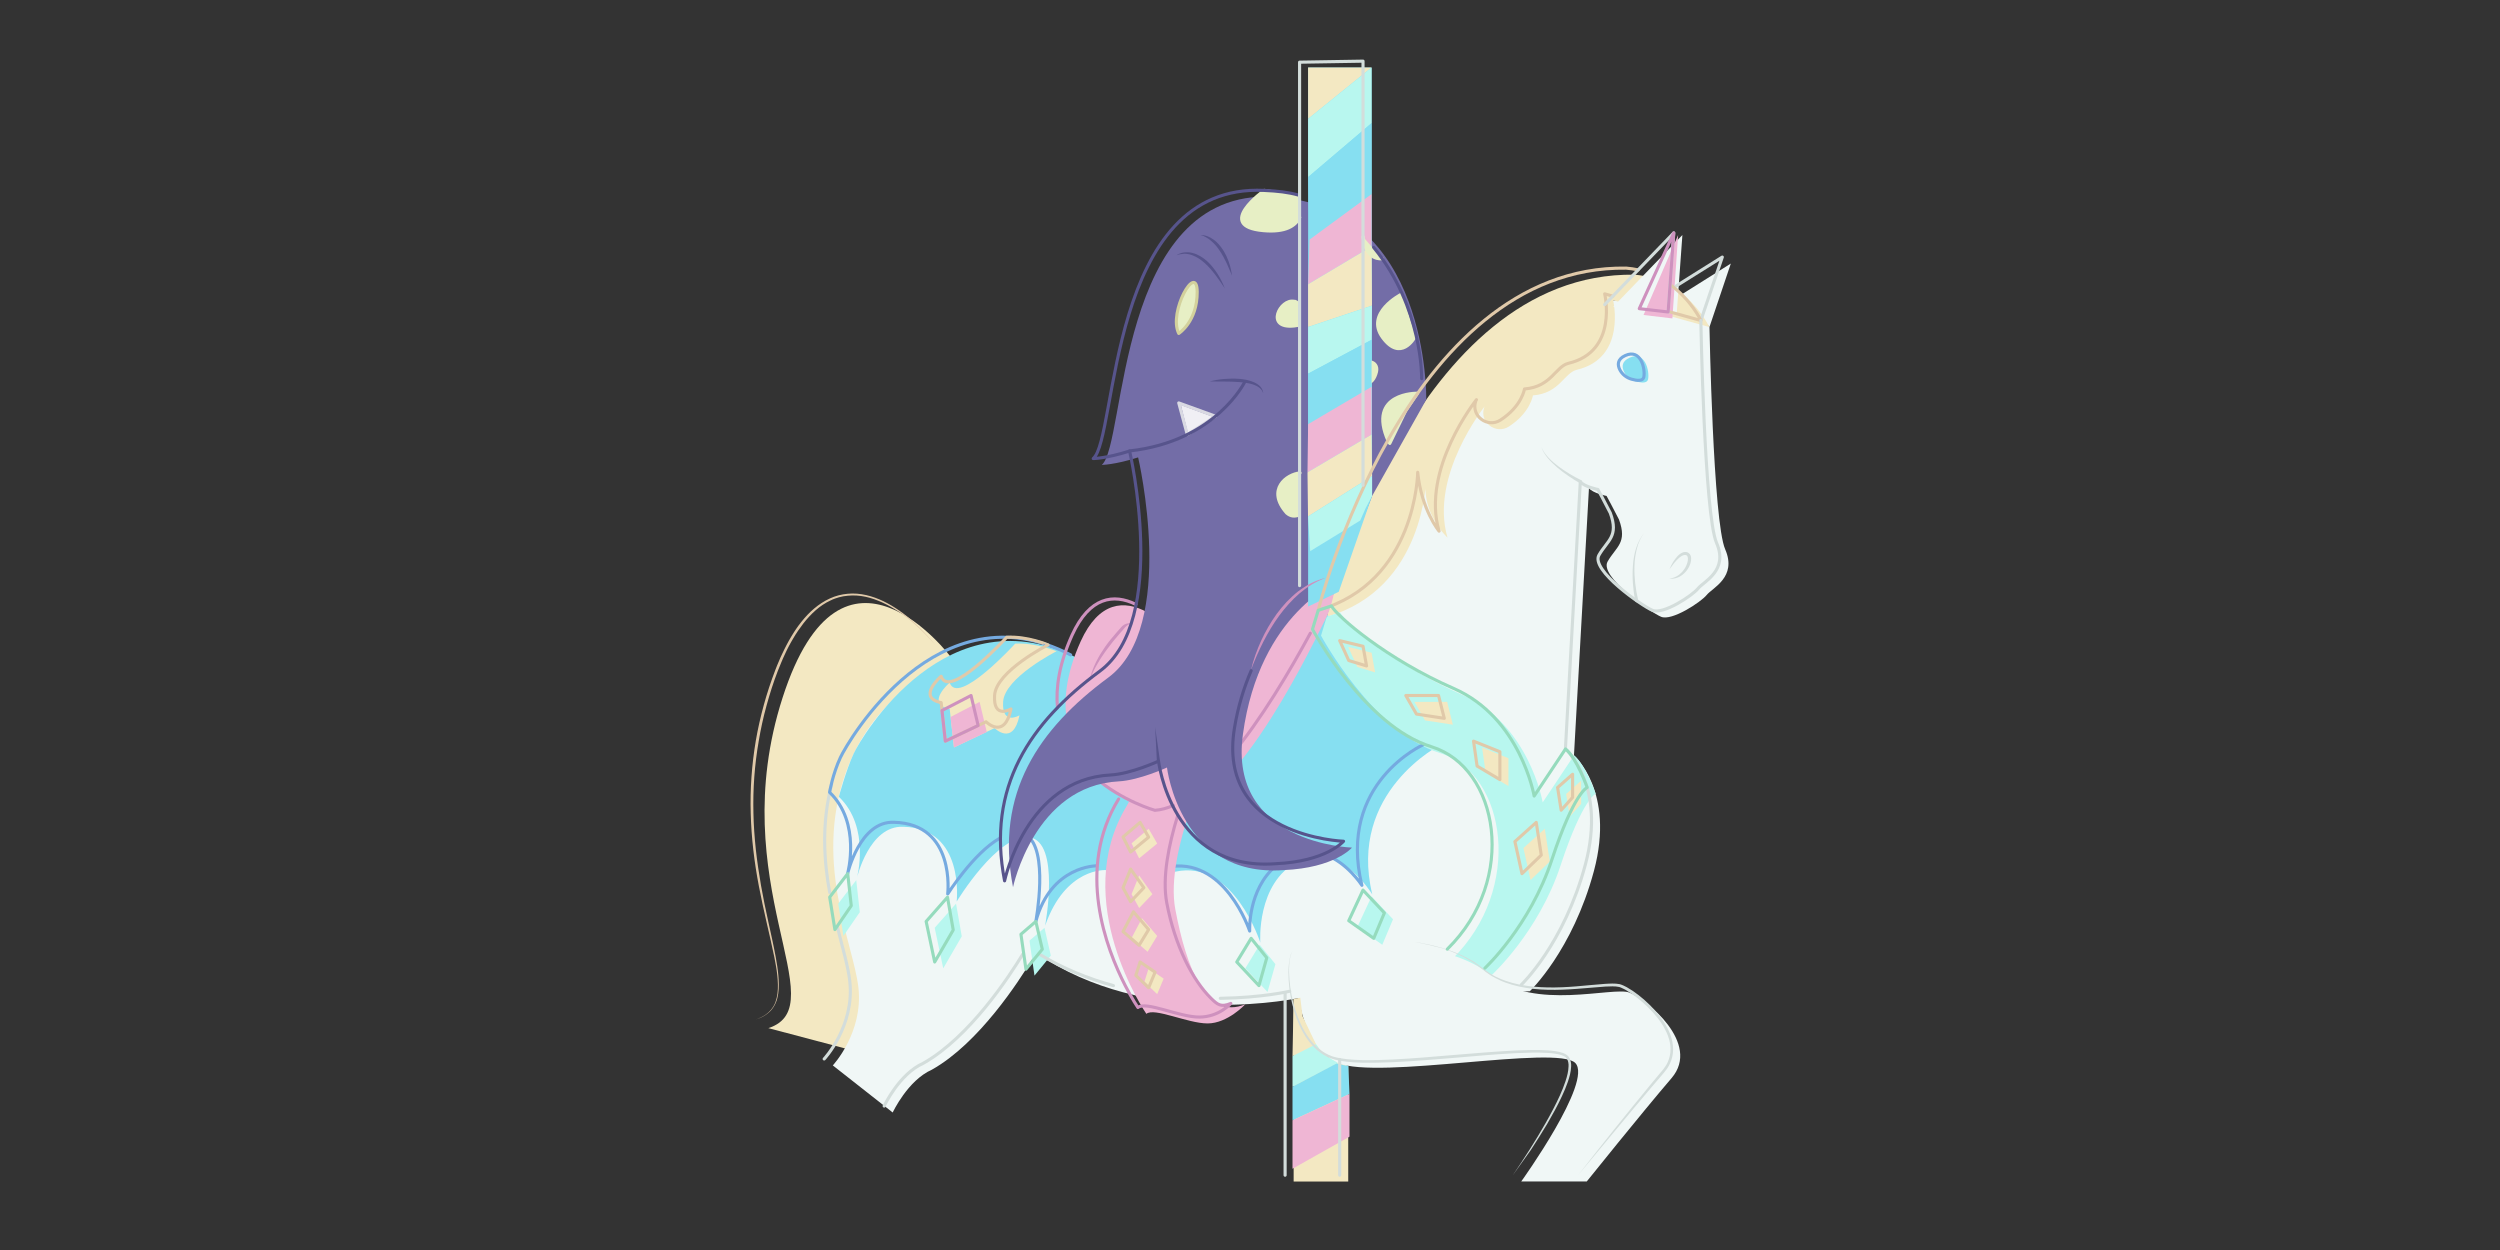 <?xml version="1.0" encoding="utf-8"?>
<!-- Generator: Adobe Illustrator 21.1.0, SVG Export Plug-In . SVG Version: 6.00 Build 0)  -->
<svg version="1.0" id="Layer_4" xmlns="http://www.w3.org/2000/svg" xmlns:xlink="http://www.w3.org/1999/xlink" x="0px" y="0px"
	 viewBox="0 0 2400 1200" style="enable-background:new 0 0 2400 1200;" xml:space="preserve">
<rect x="0" y="0" width="2400" height="1200" fill="#333333" stroke="none"/>
<style type="text/css">
	.st0{fill:#F3E8C2;}
	.st1{fill:#F0F7F6;}
	.st2{fill:#86DFF1;}
	.st3{fill:none;stroke:#75AAE0;stroke-width:3;stroke-linecap:round;stroke-linejoin:round;stroke-miterlimit:10;}
	.st4{fill:#B8F7EF;}
	.st5{fill:#EFB6D4;}
	.st6{fill:none;stroke:#CE91BE;stroke-width:3;stroke-linecap:round;stroke-linejoin:round;stroke-miterlimit:10;}
	.st7{fill:#736DA7;}
	.st8{fill:#F0EFF4;}
	.st9{fill:#E7EFC5;stroke:#E7EFC5;stroke-width:3;stroke-linecap:round;stroke-linejoin:round;stroke-miterlimit:10;}
	.st10{fill:none;stroke:#D9D9E2;stroke-width:3;stroke-linecap:round;stroke-linejoin:round;stroke-miterlimit:10;}
	.st11{fill:none;stroke:#57548C;stroke-width:3;stroke-linecap:round;stroke-linejoin:round;stroke-miterlimit:10;}
	.st12{fill:#57548C;}
	.st13{fill:#E7EFC5;stroke:#D3D19C;stroke-width:3;stroke-linecap:round;stroke-linejoin:round;stroke-miterlimit:10;}
	.st14{fill:none;stroke:#D3DDDB;stroke-width:3;stroke-linecap:round;stroke-linejoin:round;stroke-miterlimit:10;}
	.st15{fill:none;stroke:#E0C9A9;stroke-width:3;stroke-linecap:round;stroke-linejoin:round;stroke-miterlimit:10;}
	.st16{fill:#D3DDDB;}
	.st17{fill:#CE91BE;}
	.st18{fill:none;stroke:#95DBBD;stroke-width:3;stroke-linecap:round;stroke-linejoin:round;stroke-miterlimit:10;}
	.st19{fill:#E0C9A9;}
</style>
<path class="st0" d="M912.9,630.9c0,0-104.2-139.6-161.6,38.8c-57.5,178.4,52,296.1-13.7,317.3l80.1,21.2"/>
<polygon class="st1" points="1615.1,282.2 1661.6,253 1641.1,313.9 "/>
<path class="st1" d="M1641.1,313.9c0,0,3.4,186.8,15.1,213.5c11.6,26.7-12.3,36.9-17.8,43.8c-5.5,6.8-33.5,25.3-43.8,20.9
	s-59.5-38.7-51.3-53c8.2-14.4,19.2-17.8,10.9-40.4c-5.5-10.9-11.9-22.6-11.9-22.6s-13.5-2.7-16.9-7.5l-14.4,256.6
	c0,0,39.7,34.2,19.2,110.8c-20.5,76.6-61.6,115.6-61.6,115.6l-220.3,6.2c0,0-135.1,30.1-243-36.1c-3.6-2.2-7.3-4.6-10.8-7
	c0,0-1.3,2.4-3.8,6.5c-12,19.9-50.7,80.2-96.1,105.7c-23.3,10.3-37.6,41.1-37.6,41.1l-57.5-45.2c0,0,29.4-31.5,24.6-74.6
	c-4.8-43.1-45.8-124.5-8.9-214.9c36.9-90.3,146.4-138.9,221-98.5c43.5,23.6,117.3,33.9,171.1,14.4c38.4-13.9,66.4-57.1,66.4-57.1
	l115.6-189.2l112.9-107.4l46.5-7.2l79.9,7.2L1641.1,313.9z"/>
<path class="st0" d="M1273.6,592.1c0,0,83.1-331.5,295.6-328.4c50.3,4.1,71.8,50.3,71.8,50.3l-92.4-25.7c0,0,13.3,55.4-34.9,66.7
	c-12.3,3.1-16.4,22.6-42.1,24.6c0,0-2.4,16.5-23.1,29.9c-12.3,7.9-28.3-3.9-23.8-17.9c0.2-0.7,0.5-1.3,0.8-1.7
	c0,0-53.4,66.7-35.9,126.2c0,0-25.7-23.6-20.5-56.5C1369.1,459.6,1368,565.4,1273.6,592.1z"/>
<polygon class="st0" points="1241.9,959 1241.9,1134.3 1294.3,1134.3 1294.3,1023.3 1274.4,1014.6 1258.1,994.9 "/>
<path class="st2" d="M1383.1,714.9c0,0-89.6,45.2-65.7,143.7c0,0-31.4-52-71.5-31.5s-36,77.8-36,77.8s-25.6-80.3-81.5-68.1
	l-66.6-1.5c0,0-38.8-3-58.5,53.4c0,0,15.1-80.7-15.1-84.8c-30.1-4.1-69.8,61.6-69.8,61.6s8.2-70.5-51.3-71.8
	c-32.8-1.4-44.5,49.3-44.5,49.3s13.4-48.8-17.3-78.1c0,0,6.9-25.8,14.3-41.6c7.4-15.8,89.8-156.7,217.1-90.3l95.1,39.7l106.7-36.9
	l35.6-45.5L1383.1,714.9z"/>
<path class="st3" d="M1225.3,830.8c-27.7,23.2-25.6,63-25.6,63s-24.2-73.3-80.2-61.1"/>
<path class="st4" d="M1511.1,725.1l-30.1,45.2c0,0-13-75.3-77.3-103.3c-64.3-28.1-112.2-69.4-117.3-79.2l-12.7,4.2l-5.5,18.2
	c0,0,50,93,114.3,112.8c64.3,19.8,80.1,130.7,11.6,197.7l37.6,15.7c0,0,45.2-41.1,66.4-105.4s33.8-69,33.8-69S1522,734,1511.1,725.1
	z"/>
<path class="st5" d="M1195.5,964.1c0,0-17,18.4-36.2,18.4s-51.3-15.6-58.8-9.2c0,0-74.6-108.5-18.5-200.2l26.7-50h56.1
	c0,0-47,94.4-36.5,149.9C1138.8,928.4,1157.8,979.9,1195.5,964.1z"/>
<path class="st1" d="M1307.8,907.8c2.1-1.4,82.8-5.5,123.8,28.7s117,10.3,132.7,16.4c15.7,6.2,69.1,48.6,40.4,82.1
	c-28.7,33.5-81.4,99.2-81.4,99.2h-62.9c0,0,69-96,51.9-113.7c-17.1-17.7-188.9,16.3-227.9,0s-45.2-91.6-34.9-102.5
	C1259.9,907.1,1307.8,907.8,1307.8,907.8z"/>
<path class="st2" d="M1564.4,363.9c0,0,16.4,7.5,17.8,0c1.4-7.5-2.7-27.4-17.8-20.5C1549.4,350.2,1564.4,363.9,1564.4,363.9z"/>
<path class="st0" d="M974.6,617.9c0,0-55.4,60.7-62.9,37.4c0,0-23.9,20.5,0,25.3l4.1,36.9l39-18.5c0,0,17.8,17.8,23.9-12.3
	c0,0-17.1,10.3-15.7-13c1.4-23.3,51.3-48.5,51.3-48.5S994.5,616.8,974.6,617.9z"/>
<polygon class="st5" points="947.3,702.7 940.4,673.8 912.5,688.3 915.8,717.6 "/>
<polygon class="st4" points="1316.7,860.6 1337.3,882.5 1327,907 1303,890 "/>
<polygon class="st4" points="1209.3,906.9 1224.4,925.6 1216.8,952.3 1195.5,929.6 "/>
<polygon class="st4" points="1002.7,890.7 1008.8,917.4 993.1,936.6 988.3,903 "/>
<polygon class="st4" points="917.8,867.5 923.3,898.9 905.5,929.6 897.3,890.7 "/>
<polygon class="st4" points="822,844.9 825.4,875.7 809.7,898.5 804.7,867.5 "/>
<polygon class="st0" points="1483,795.6 1462.5,814.1 1469.3,844.9 1487.8,827.1 "/>
<polygon class="st0" points="1448.1,754.6 1448.1,727.9 1422.8,717.6 1426.2,741.6 "/>
<polygon class="st0" points="1394.7,695.7 1389.3,673.8 1357.8,673.8 1368,691.6 "/>
<polygon class="st0" points="1320.1,645.5 1316.7,626.6 1294.3,621.1 1303,640.3 "/>
<polygon class="st0" points="1506.9,784 1517.9,771.7 1517.9,749.5 1503.5,762.2 "/>
<polygon class="st0" points="1093.6,824 1086.3,809.6 1102.7,795.6 1110.9,809.8 "/>
<polygon class="st0" points="1086.3,858.4 1093.6,840.4 1106.3,858.4 1093.6,871.7 "/>
<polygon class="st0" points="1086.3,900.5 1096.3,881.5 1110.9,898.5 1101.7,913.7 "/>
<polygon class="st0" points="1102.7,929.6 1117.1,939.5 1110.9,954.4 1098.6,942.6 "/>
<polygon class="st0" points="1241.9,959 1248.3,957.8 1250.4,975.4 1263.3,1002.4 1240.8,1013.9 "/>
<polygon class="st4" points="1240.8,1013.9 1263.3,1002.4 1269.9,1011.8 1284.6,1020.6 1240.8,1043.3 "/>
<polygon class="st2" points="1240.8,1043.3 1283,1021 1291.2,1022.8 1294.4,1023.3 1295.5,1050.2 1240.8,1075.5 "/>
<path class="st5" d="M1281.7,564.4c0,0-3.1,17.4-8.1,27.6c-25.2,51.2-93.3,187.9-156.7,191.9c0,0-138.2-38.3-79.4-168.3
	c34.9-76.6,97.8-6.8,113.6,28.1c7.5,12.3,56.1,5.5,56.1,5.5S1220.4,570.6,1281.7,564.4z"/>
<path class="st6" d="M1257.9,607.9c-19.5,36-47,82.6-76.3,117.8"/>
<polygon class="st5" points="1240.8,1075.5 1295.5,1050.2 1295.5,1091.2 1240.8,1122 "/>
<polygon class="st1" points="1548.7,294.4 1615.1,225.6 1609.6,301.6 "/>
<path class="st6" d="M1126.4,773.2c-6,2.7-11.9,4.3-17.7,4.7c0,0-31.4-8.7-57.9-31.9"/>
<path class="st3" d="M1052.9,831.2c0,0-44.1-0.4-58.5,53.4c0,0,13.1-70-9.5-83"/>
<path class="st3" d="M1366.8,714.7c0,0-83.3,36.7-59.4,135.2c0,0-14.3-22.4-36.3-29.8"/>
<polygon class="st5" points="1577.8,302.4 1611,225.6 1605.5,305.7 "/>
<path class="st7" d="M1369.2,383.7c0,0,3.6-187.3-147.3-194.8c-150.9-7.4-140.6,237.9-164.2,257.4c0,0,12.3,0,34.9-7.2
	c0,0,38,162.2-28.7,211.4S955,761.4,972.5,851.7c0,0,20.5-97.5,101.6-101.6c19.5-1,46.2-13.3,46.2-13.3s12.3,105.7,111.9,98.5
	c49.3-2.1,65.7-21.6,65.7-21.6s-119.1-3.6-104.7-108.8c16.1-117.2,92-146.8,92-146.8l32.1-82.1L1369.2,383.7z"/>
<polygon class="st2" points="1255.8,64.8 1255.8,582.3 1285.2,568.1 1317.2,476.1 1316.7,64.8 "/>
<polygon class="st8" points="1166,400.7 1133.6,388.8 1140.8,417.2 "/>
<polygon class="st0" points="1316.7,64.8 1255.8,114.1 1255.8,64.8 "/>
<polygon class="st4" points="1316.7,118.2 1255.8,170 1255.8,114.1 1316.7,64.8 "/>
<path class="st9" d="M1321.4,357c2.8-11-13.5-14.4-13.6,0C1307.8,371.4,1318,370.7,1321.4,357z"/>
<polygon class="st2" points="1255.8,170 1257.2,230 1316.7,186.3 1316.7,118.2 "/>
<polygon class="st5" points="1257.2,230 1316.7,186.3 1316.7,236.6 1255.8,272.9 "/>
<polygon class="st0" points="1255.8,272.9 1255.8,313.9 1317.1,293.4 1316.7,236.6 "/>
<polygon class="st4" points="1255.8,313.9 1317.1,293.4 1316.7,326.2 1255.8,358.7 "/>
<polygon class="st2" points="1255.8,358.7 1255.8,407.2 1316.7,371.3 1316.7,326.2 "/>
<polygon class="st5" points="1255.8,407.2 1255.2,453.5 1316.7,417.2 1316.7,371.3 "/>
<polygon class="st0" points="1255.2,453.5 1316.7,417.2 1317.2,457.1 1255.7,495.8 "/>
<polygon class="st4" points="1317.2,457.1 1317.2,476.1 1311,487.9 1305.8,499.7 1257.8,529.1 1255.7,495.8 "/>
<polygon class="st10" points="1166.9,399.6 1131.6,386.8 1139.8,417.2 "/>
<path class="st11" d="M1195.2,366.2c0,0-27.7,57.5-110.8,66.7"/>
<g>
	<path class="st12" d="M1161.4,366.2c4.6-1.3,9.3-2,14-2.4c4.7-0.4,9.5-0.5,14.2-0.1c4.7,0.4,9.6,1.2,14.1,3.2
		c2.2,1,4.4,2.3,6.1,4.1c1.7,1.8,2.8,4.2,2.9,6.6c-0.7-2.3-2.1-4.2-3.9-5.5c-1.8-1.4-3.8-2.3-5.9-3c-2.2-0.7-4.4-1.2-6.6-1.5
		c-2.2-0.4-4.5-0.6-6.8-0.8c-2.3-0.2-4.6-0.3-6.9-0.4c-2.3-0.1-4.6-0.1-7-0.1C1170.8,366.2,1166.1,366.2,1161.4,366.2z"/>
</g>
<path class="st9" d="M1326.9,248.4c0,0-16,2.6-18.3-21"/>
<path class="st13" d="M1131.6,320.1c0,0,17.9-11.3,17.7-40C1149,251.3,1121.3,299.5,1131.6,320.1z"/>
<g>
	<path class="st12" d="M1129.3,245.1c4.3-3,10.2-3.6,15.4-2.3c5.3,1.3,10,4.3,14,7.8c4,3.6,7.2,7.8,10.1,12.2c2.8,4.4,5.1,9.2,7,14
		c-2.9-4.3-5.8-8.6-8.9-12.7c-1.6-2-3.1-4-4.8-5.9c-0.8-1-1.7-1.9-2.6-2.8c-0.9-0.9-1.8-1.8-2.7-2.6c-1.8-1.7-3.8-3.2-5.9-4.6
		c-2.1-1.4-4.3-2.4-6.7-3.3c-2.3-0.8-4.8-1.3-7.3-1.3C1134.3,243.8,1131.7,244.2,1129.3,245.1z"/>
</g>
<g>
	<path class="st12" d="M1152.5,225.7c2.2-0.2,4.5,0.3,6.6,1.1c0.5,0.2,1,0.4,1.6,0.7c0.5,0.2,1,0.5,1.5,0.7c0.5,0.3,1,0.6,1.4,0.9
		c0.5,0.3,1,0.6,1.4,0.9c0.9,0.7,1.8,1.3,2.6,2.1c0.8,0.8,1.6,1.6,2.4,2.4c0.7,0.9,1.4,1.7,2.1,2.6c0.7,0.9,1.3,1.8,1.9,2.7l0.9,1.4
		c0.3,0.5,0.5,1,0.8,1.5l1.6,3c0.5,1,0.9,2,1.3,3.1c0.4,1,0.9,2,1.2,3.1c0.7,2.1,1.3,4.2,1.8,6.3c0.4,2.2,0.9,4.3,1.2,6.5
		c-0.9-2-1.7-4-2.6-6c-0.4-1-0.9-2-1.3-3c-0.5-1-0.9-2-1.3-3c-1-1.9-1.9-3.9-2.9-5.7l-1.6-2.8c-0.3-0.5-0.5-0.9-0.8-1.4l-0.9-1.3
		c-2.2-3.6-4.9-6.9-8.1-9.7c-0.8-0.7-1.6-1.3-2.4-2c-0.4-0.3-0.9-0.6-1.3-0.9c-0.4-0.3-0.9-0.6-1.3-0.8
		C1156.6,227,1154.6,226.1,1152.5,225.7z"/>
</g>
<path class="st9" d="M1246.8,188l-33.1-5.2c0,0-48.2,34.3-1,38.6c21.8,2,31.2-4.8,35-12.7"/>
<path class="st9" d="M1246.8,291.7c-3.2-3.1-4.4-2.4-4.4-2.4c-13.3-3.1-28.7,26.7,0,23.6c1.7-0.2,3.2-0.4,4.6-0.7"/>
<path class="st9" d="M1344.9,282.7c0,0-35,17.9-17.5,41.5c17.4,23.6,30.5,0,30.5,0L1344.9,282.7z"/>
<path class="st9" d="M1360.8,377.5c0,0-49.1-1.1-28.1,46.1l1.5,2.1l15.3-31.5L1360.8,377.5z"/>
<path class="st9" d="M1248,454c-12.8,1.1-32.8,16-12.8,38.5c3.7,3.3,7.9,3.6,11.8,1.9"/>
<polyline class="st14" points="1606.8,276 1653.4,246.8 1632.8,307.7 "/>
<path class="st15" d="M1603.3,273.2c20.4,14.8,29.6,34.5,29.6,34.5l-31.3-8.7"/>
<path class="st15" d="M1548.3,284.3l-7.8-2.2c0,0,13.3,55.4-34.9,66.7c-12.3,3.1-16.4,22.6-42.1,24.6c0,0-2.4,16.5-23.1,29.9
	c-12.3,7.9-28.3-3.9-23.8-17.9c0.2-0.7,0.5-1.3,0.8-1.7c0,0-53.4,66.7-35.9,126.2c0,0-16.9-20.3-20.5-56.5c0,0-1,105.7-95.5,132.4
	c0,0,83.1-331.5,295.6-328.4c4,0.3,7.8,0.9,11.5,1.7"/>
<path class="st14" d="M1632.8,307.7c0,0,3.4,186.8,15.1,213.5c11.6,26.7-12.3,36.9-17.8,43.8c-5.5,6.8-33.5,25.3-43.8,20.9
	c-10.3-4.4-59.5-38.7-51.3-53s19.2-17.8,10.9-40.4c-5.5-10.9-11.9-22.6-11.9-22.6s-13.5-2.7-16.9-7.5L1502.8,719
	c0,0,39.7,34.2,19.2,110.8c-20.5,76.6-61.6,115.6-61.6,115.6"/>
<path class="st14" d="M796.5,856.8c-5.6-31-7.9-66.4,1.9-104"/>
<path class="st14" d="M791.2,1016.6c0,0,29.4-31.5,24.6-74.6c-1.5-13.8-6.8-31.6-12-52.4"/>
<path class="st14" d="M981.8,916.1c-12.7,21-50.9,79.5-95.4,104.6c-23.3,10.3-37.6,41.1-37.6,41.1"/>
<path class="st14" d="M1068.9,946.2c-24.1-6.6-48.6-16.4-71.8-30.6"/>
<path class="st14" d="M1238.1,951.6c0,0-26,6.2-66.6,6.8"/>
<g>
	<path class="st16" d="M1452.3,1128.2c11.1-16.4,21.8-33,31.6-50.3c4.9-8.6,9.5-17.3,13.6-26.3c2-4.5,3.9-9.1,5.4-13.7
		c1.5-4.6,2.8-9.4,2.9-14.2c0.1-1.2,0-2.3-0.2-3.5c-0.2-1.1-0.5-2.2-1-3.2c-0.5-0.9-1.2-1.8-2-2.4c-0.9-0.6-1.9-1.1-3-1.5
		c-2.2-0.8-4.6-1.3-7-1.6c-2.4-0.4-4.8-0.6-7.3-0.7c-9.8-0.6-19.7-0.2-29.5,0.2c-19.7,1-39.5,2.8-59.2,4.5
		c-19.7,1.6-39.5,3.3-59.3,4.2c-9.9,0.4-19.8,0.7-29.8,0.5c-5-0.1-10-0.4-14.9-1c-5-0.6-9.9-1.4-14.8-3.1c-4.8-1.8-9.2-4.5-13-7.7
		c-3.9-3.3-7.2-7.1-10.1-11.2c-5.7-8.3-9.7-17.6-12.5-27.1c-2.8-9.6-4.5-19.4-5.1-29.3c-0.3-5-0.3-9.9,0.2-14.9
		c0.2-2.5,0.7-4.9,1.2-7.3c0.6-2.4,1.5-4.8,3.1-6.7c-1.6,1.9-2.3,4.4-2.9,6.7c-0.5,2.4-0.9,4.9-1,7.3c-0.4,4.9-0.2,9.9,0.2,14.8
		c0.8,9.8,2.8,19.6,5.7,29c3,9.4,7,18.4,12.7,26.4c2.8,4,6.1,7.6,9.9,10.7c3.7,3.1,8,5.5,12.5,7.2c4.6,1.5,9.4,2.2,14.3,2.8
		c4.9,0.5,9.8,0.8,14.7,0.9c9.9,0.2,19.7-0.1,29.6-0.6c19.7-1,39.5-2.7,59.2-4.4c19.7-1.6,39.5-3.3,59.3-4.3
		c9.9-0.4,19.9-0.7,29.8-0.1c2.5,0.2,5,0.4,7.5,0.8c2.5,0.4,5,0.9,7.5,1.8l0.9,0.4l0.9,0.4c0.6,0.3,1.2,0.7,1.8,1.1
		c1.2,0.9,2.1,2,2.7,3.3c0.6,1.3,1,2.6,1.2,3.9c0.2,1.3,0.3,2.6,0.2,3.9c-0.2,5.2-1.6,10-3.2,14.8c-1.6,4.7-3.6,9.3-5.7,13.8
		c-4.2,9-9,17.7-14,26.3c-5.1,8.5-10.4,16.9-15.8,25.2C1463.8,1112,1458.1,1120.2,1452.3,1128.2z"/>
</g>
<g>
	<path class="st16" d="M1357.7,904.2c4.5,0.7,9.1,1.5,13.6,2.5c4.5,1,9,2.1,13.4,3.4c8.8,2.7,17.5,6,25.6,10.5
		c4.1,2.2,8,4.8,11.6,7.6c1.8,1.4,3.6,2.8,5.5,4.2c0.9,0.7,1.9,1.3,2.8,1.9c1,0.6,1.9,1.2,2.9,1.8l3,1.6l3.1,1.4l1.5,0.7l1.6,0.6
		c1.1,0.4,2.1,0.8,3.2,1.2c4.3,1.5,8.7,2.7,13.2,3.6c17.9,3.5,36.4,3.2,54.6,1.7c9.2-0.7,18.3-1.8,27.5-2.4c2.3-0.2,4.6-0.2,7-0.3
		c2.4,0,4.7,0.1,7.2,0.6c0.6,0.2,1.3,0.4,1.8,0.6c0.6,0.2,1.1,0.5,1.7,0.7l1.6,0.8l1.6,0.8c2.1,1.2,4,2.4,6,3.7
		c7.7,5.3,14.7,11.5,20.9,18.4c6.2,6.9,11.7,14.7,15,23.6c1.6,4.4,2.6,9.2,2.6,14c0,4.8-1.1,9.6-3.2,13.9l-0.8,1.6
		c-0.3,0.5-0.6,1-0.9,1.5c-0.6,1-1.2,2-2,2.9c-0.7,0.9-1.4,1.9-2.2,2.8l-2.2,2.6l-9,10.5c-11.9,14-23.7,28.2-35.4,42.3l-35.3,42.4
		c11.3-14.6,22.7-29,34.2-43.4c11.5-14.4,23.1-28.7,34.8-42.9l8.8-10.6l2.2-2.6c0.8-0.9,1.4-1.8,2.1-2.6c0.7-0.9,1.3-1.8,1.9-2.8
		c0.3-0.5,0.6-0.9,0.9-1.4l0.7-1.5c1.9-4,2.9-8.4,2.9-12.8c0-4.4-0.9-8.8-2.5-13c-3.2-8.4-8.5-15.9-14.6-22.6
		c-6.1-6.7-13-12.7-20.5-17.9c-1.9-1.3-3.8-2.5-5.7-3.6l-1.5-0.8l-1.5-0.7c-0.5-0.2-1-0.4-1.5-0.7c-0.5-0.2-1-0.3-1.4-0.5
		c-4.1-0.9-8.8-0.6-13.3-0.4c-9.1,0.6-18.3,1.6-27.5,2.2c-9.2,0.7-18.4,1.1-27.7,0.9c-9.3-0.2-18.5-1.1-27.6-3.1
		c-4.5-1-9-2.3-13.4-3.9c-1.1-0.4-2.2-0.9-3.2-1.3l-1.6-0.7l-1.6-0.8l-3.1-1.5l-3-1.7c-1-0.5-2-1.2-3-1.9c-1-0.7-2-1.3-2.9-2
		c-1.8-1.4-3.7-2.9-5.4-4.3c-3.6-2.8-7.4-5.4-11.3-7.6c-7.9-4.6-16.4-8.1-25.1-11C1375.8,908.1,1366.8,905.9,1357.7,904.2z"/>
</g>
<path class="st6" d="M1130.7,782.6c-8.7,28.1-15.2,59.9-10.6,84.2c7.9,41.6,25.1,74.4,42.3,91.4c6.5,6.4,9.7,9,19.2,5.1
	c0,0-11.2,13.1-30.4,13.1c-19.2,0-51.3-15.6-58.8-9.2c0,0-5.3-7.7-12-20.7c-18.5-35.9-47.7-112.2-6.5-179.5"/>
<g>
	<path class="st17" d="M1201,643c2.2-9.6,5.6-18.9,9.7-27.9c4.1-9,9.1-17.6,14.9-25.7c3-4,6.1-7.9,9.5-11.5c3.5-3.6,7.1-7,11-10.1
		c4-3,8.2-5.7,12.6-8c4.5-2.2,9.1-3.9,13.9-5.1c-4.6,1.8-9,3.9-13.2,6.4c-4.2,2.5-8.1,5.4-11.8,8.5c-3.7,3.2-7.2,6.6-10.4,10.2
		c-3.3,3.6-6.3,7.4-9.2,11.3c-2.9,3.9-5.5,8-8.1,12.2c-2.5,4.2-4.9,8.4-7.1,12.8C1208.4,624.8,1204.4,633.8,1201,643z"/>
</g>
<line class="st14" x1="1286.1" y1="1128.2" x2="1286.1" y2="1017.1"/>
<line class="st14" x1="1233.7" y1="952.9" x2="1233.7" y2="1128.2"/>
<path class="st3" d="M959.6,804.8c-25.2,14.4-49.8,53.4-49.8,53.4s8-67.4-51.6-68.8c-32.8-1.4-44.5,49.3-44.5,49.3
	s13.4-48.8-17.3-78.1c0,0,3-17.6,10.4-33.4c7.4-15.8,93.7-164.9,221-98.5"/>
<path class="st18" d="M1425.5,929.4c0,0,43.2-40.1,64.4-104.4s33.8-69,33.8-69s-9.9-28.2-20.8-37l-30.1,45.2c0,0-13-75.3-77.3-103.3
	s-112.2-69.4-117.3-79.2l-12.7,4.2l-5.5,18.2c0,0,50,93,114.3,112.8c64.3,19.8,83.5,127.2,15.1,194.3"/>
<path class="st3" d="M1555,354.9c2.3,4.5,6.4,7.7,11.2,9.1c4.9,1.4,11,2.3,11.9-2.2c1.4-7.5-2.7-27.4-17.8-20.5
	C1552.3,344.9,1552.8,350.5,1555,354.9z"/>
<g>
	<path class="st16" d="M1602.7,546.5c0.9-2.3,2-4.6,3.3-6.7c1.3-2.1,2.8-4.2,4.6-6.1c0.9-0.9,1.9-1.8,3.1-2.5
		c1.2-0.7,2.6-1.3,4.2-1.3c0.8,0,1.6,0.1,2.4,0.5c0.8,0.4,1.5,1,2,1.7c1,1.4,1.2,3,1.2,4.4c0,2.8-0.9,5.4-2.1,7.8
		c-0.6,1.2-1.3,2.3-2.1,3.3c-0.8,1.1-1.7,2-2.6,2.9c-0.9,0.9-2,1.7-3.1,2.4c-1.1,0.7-2.3,1.3-3.5,1.7c-2.4,0.9-5,1.2-7.5,0.9
		c2.5-0.4,4.8-1,6.9-2.2c2.1-1.1,3.9-2.7,5.5-4.4c1.5-1.8,2.9-3.7,3.8-5.9c1-2.1,1.6-4.4,1.6-6.5c0-1-0.2-2.1-0.6-2.7
		c-0.2-0.4-0.5-0.5-0.8-0.7c-0.3-0.1-0.8-0.3-1.2-0.3c-0.9-0.1-1.9,0.3-2.9,0.7c-1,0.5-1.9,1.2-2.8,1.9c-1.8,1.5-3.4,3.3-5,5.2
		C1605.7,542.5,1604.2,544.5,1602.7,546.5z"/>
</g>
<g>
	<path class="st17" d="M1086.1,598.5c-1.4,0.5-2.7,1-3.8,1.8c-0.6,0.4-1.1,0.8-1.5,1.2c-0.5,0.4-0.9,0.9-1.3,1.4
		c-0.4,0.5-0.9,1.1-1.3,1.6l-1.4,1.6l-2.8,3.2c-3.7,4.3-7.3,8.6-10.6,13.2c-1.7,2.2-3.3,4.5-4.9,6.9c-1.6,2.3-3.1,4.7-4.5,7.1
		c-2.9,4.8-5.4,9.9-7.7,15.1c1.3-5.6,3.4-10.9,5.9-16.1c1.3-2.6,2.7-5.1,4.1-7.5c1.5-2.4,3.1-4.8,4.7-7.2c3.3-4.7,6.9-9.1,10.7-13.4
		l2.8-3.2l1.4-1.6c0.5-0.5,0.9-1,1.5-1.6C1079.9,598.8,1083.2,597.8,1086.1,598.5z"/>
</g>
<g>
	<path class="st16" d="M1569.8,577c-1.1-5.6-1.8-11.2-2.2-16.9c-0.4-5.6-0.4-11.3,0-17c0.2-2.8,0.5-5.6,1-8.4c0.5-2.8,1.1-5.5,2-8.2
		c1.7-5.4,4.2-10.6,7.8-14.9c-3.4,4.5-5.7,9.7-7,15.1c-0.7,2.7-1.2,5.4-1.6,8.2c-0.4,2.8-0.6,5.5-0.7,8.3
		c-0.2,5.6,0.1,11.1,0.7,16.7c0.6,5.5,1.6,11.1,2.9,16.4l0,0c0.2,0.8-0.3,1.6-1.1,1.8S1570,577.9,1569.8,577
		C1569.8,577.1,1569.8,577,1569.8,577z"/>
</g>
<path class="st15" d="M966.4,611.8c0,0-55.4,60.7-62.9,37.4c0,0-23.9,20.5,0,25.3l4.1,36.9l39-18.5c0,0,17.8,17.8,23.9-12.3
	c0,0-17.1,10.3-15.7-13c1.4-23.3,51.3-48.5,51.3-48.5S986.3,610.6,966.4,611.8z"/>
<path class="st6" d="M1015.2,679.6c-1.9-19.7,1.8-42.9,14.1-70.1c16.7-36.6,39.8-39.8,61.1-29.3"/>
<path class="st11" d="M1247,187.4c-10.7-3-20.4-4-33.3-4.6c-150.9-7.4-140.6,237.9-164.2,257.4c0,0,12.3,0,34.9-7.2
	c0,0,38,162.2-28.7,211.4c-66.7,49.3-108.8,110.8-91.3,201.2c0,0,20.5-97.5,101.6-101.6c19.5-1,46.2-13.3,46.2-13.3
	s12.3,105.7,111.9,98.5c49.3-2.1,65.7-21.6,65.7-21.6s-122.1-4.1-104.7-108.8c3.4-20.6,9.1-38.9,16-54.9"/>
<path class="st11" d="M1364.8,363.5c0,0,1.3-67.9-46.1-126"/>
<polygon class="st6" points="939,696.5 932.2,667.7 904.3,682.1 907.5,711.5 "/>
<polygon class="st18" points="1201.1,900.8 1216.1,919.5 1208.6,946.2 1187.3,923.5 "/>
<polygon class="st18" points="994.4,884.6 1000.6,911.3 984.9,930.4 980.1,896.9 "/>
<polygon class="st18" points="1308.5,854.5 1329,876.4 1318.8,900.8 1294.8,883.9 "/>
<polygon class="st18" points="909.6,861.3 915.1,892.8 897.3,923.5 889.1,884.6 "/>
<polygon class="st18" points="813.8,838.7 817.2,869.5 801.5,892.4 796.5,861.3 "/>
<polyline class="st14" points="1308.5,465.8 1308.5,223.4 1308.5,58.7 1247.6,59.7 1247.6,562.2 "/>
<polygon class="st15" points="1474.8,789.5 1454.3,807.9 1461.1,838.7 1479.6,820.9 "/>
<polygon class="st15" points="1439.9,748.4 1439.9,721.7 1414.6,711.5 1418,735.4 "/>
<polygon class="st15" points="1386.5,689.6 1381,667.7 1349.6,667.7 1359.8,685.5 "/>
<polygon class="st15" points="1311.9,639.3 1308.5,620.4 1286.1,615 1294.8,634.1 "/>
<polygon class="st15" points="1498.7,777.8 1509.7,765.5 1509.7,743.3 1495.3,756 "/>
<polygon class="st15" points="1085.4,817.9 1078.1,803.5 1094.5,789.5 1102.7,803.7 "/>
<polygon class="st15" points="1078.1,852.2 1085.4,834.3 1098.1,852.2 1085.4,865.6 "/>
<polygon class="st15" points="1078.1,894.3 1088.1,875.3 1102.7,892.4 1093.5,907.5 "/>
<polygon class="st15" points="1094.5,923.5 1108.9,933.3 1102.7,948.2 1090.4,936.4 "/>
<g>
	<path class="st16" d="M1516.5,463.7c-3.8-2.1-7.4-4.4-11-6.9c-3.6-2.4-7-5-10.3-7.8c-3.3-2.8-6.4-5.8-9.2-9.1
		c-2.7-3.3-5.2-7-6.4-11.1c1.5,4,4.1,7.5,7,10.6c2.9,3.1,6.2,5.9,9.6,8.4c3.4,2.5,6.9,4.9,10.6,7.1c3.6,2.2,7.4,4.3,11.2,6.1l0,0
		c0.7,0.4,1.1,1.3,0.7,2C1518.3,463.8,1517.4,464.1,1516.5,463.7C1516.6,463.8,1516.6,463.7,1516.5,463.7z"/>
</g>
<polyline class="st14" points="1540.5,292.4 1606.8,223.6 1601.4,299.5 "/>
<polygon class="st6" points="1573.7,296.3 1606.8,223.6 1601.4,299.5 "/>
<g>
	<path class="st12" d="M1110.6,730.8l-1.7-33l4.7,32.7c0.1,0.8-0.5,1.6-1.3,1.7s-1.6-0.5-1.7-1.3
		C1110.6,730.8,1110.6,730.8,1110.6,730.8z"/>
</g>
<g>
	<path class="st19" d="M900.6,622.7c-3.6-4.6-7.5-8.9-11.6-13.1c-4.1-4.2-8.3-8.2-12.7-12c-8.8-7.6-18.5-14.2-29-19.1
		c-5.3-2.4-10.7-4.4-16.4-5.6c-5.6-1.2-11.4-1.6-17.1-1c-2.9,0.2-5.7,0.8-8.4,1.5c-2.7,0.8-5.5,1.7-8,3c-5.2,2.4-10,5.6-14.3,9.4
		c-4.3,3.8-8.2,8-11.8,12.6c-3.5,4.6-6.8,9.3-9.7,14.3c-0.8,1.2-1.5,2.5-2.2,3.8c-0.7,1.3-1.4,2.5-2.1,3.8c-1.3,2.6-2.7,5.2-3.8,7.8
		l-1.8,3.9l-1.7,4c-1.2,2.7-2.2,5.4-3.3,8.1c-4.2,10.8-7.7,21.9-10.8,33.2c-3.1,11.2-5.6,22.6-7.5,34c-4,22.9-5.7,46.2-5.1,69.5
		c0.2,11.6,1.1,23.2,2.3,34.8c1.3,11.6,3,23.1,5,34.6c2,11.5,4.4,22.9,6.9,34.3c2.5,11.4,5.1,22.8,7.2,34.3c1,5.8,2,11.5,2.5,17.4
		c0.5,5.8,0.7,11.7-0.1,17.6c-0.4,2.9-1.1,5.8-2.2,8.5c-1.1,2.7-2.7,5.3-4.6,7.5c-2,2.2-4.3,4-6.8,5.5c-2.5,1.5-5.3,2.5-8,3.4
		c2.7-1,5.4-2.1,7.9-3.6c2.5-1.5,4.7-3.4,6.6-5.6c1.9-2.2,3.4-4.7,4.4-7.4c1-2.7,1.6-5.5,2-8.4c0.7-5.8,0.4-11.6-0.2-17.4
		c-0.6-5.8-1.7-11.5-2.8-17.2c-2.3-11.4-5-22.8-7.6-34.2c-2.6-11.4-5.1-22.8-7.3-34.3c-4.4-23-7.2-46.3-7.8-69.7
		c-0.7-23.4,1-46.9,4.9-70c2-11.6,4.6-23,7.7-34.3c3.1-11.3,6.8-22.4,11-33.4c1.1-2.7,2.1-5.5,3.3-8.1l1.7-4l1.9-4
		c1.2-2.7,2.6-5.3,3.9-7.9c0.7-1.3,1.4-2.6,2.1-3.9c0.7-1.3,1.4-2.6,2.2-3.8c3-5.1,6.3-10,10-14.6c3.7-4.6,7.7-9,12.3-12.8
		c4.5-3.8,9.5-7.1,15-9.6c2.7-1.3,5.5-2.2,8.4-3c2.9-0.7,5.8-1.3,8.8-1.5c5.9-0.6,11.9,0,17.7,1.3c5.8,1.3,11.3,3.4,16.6,5.9
		c10.6,5.2,20.2,12.1,28.9,19.9C885.5,604.8,893.5,613.4,900.6,622.7z"/>
</g>
</svg>
